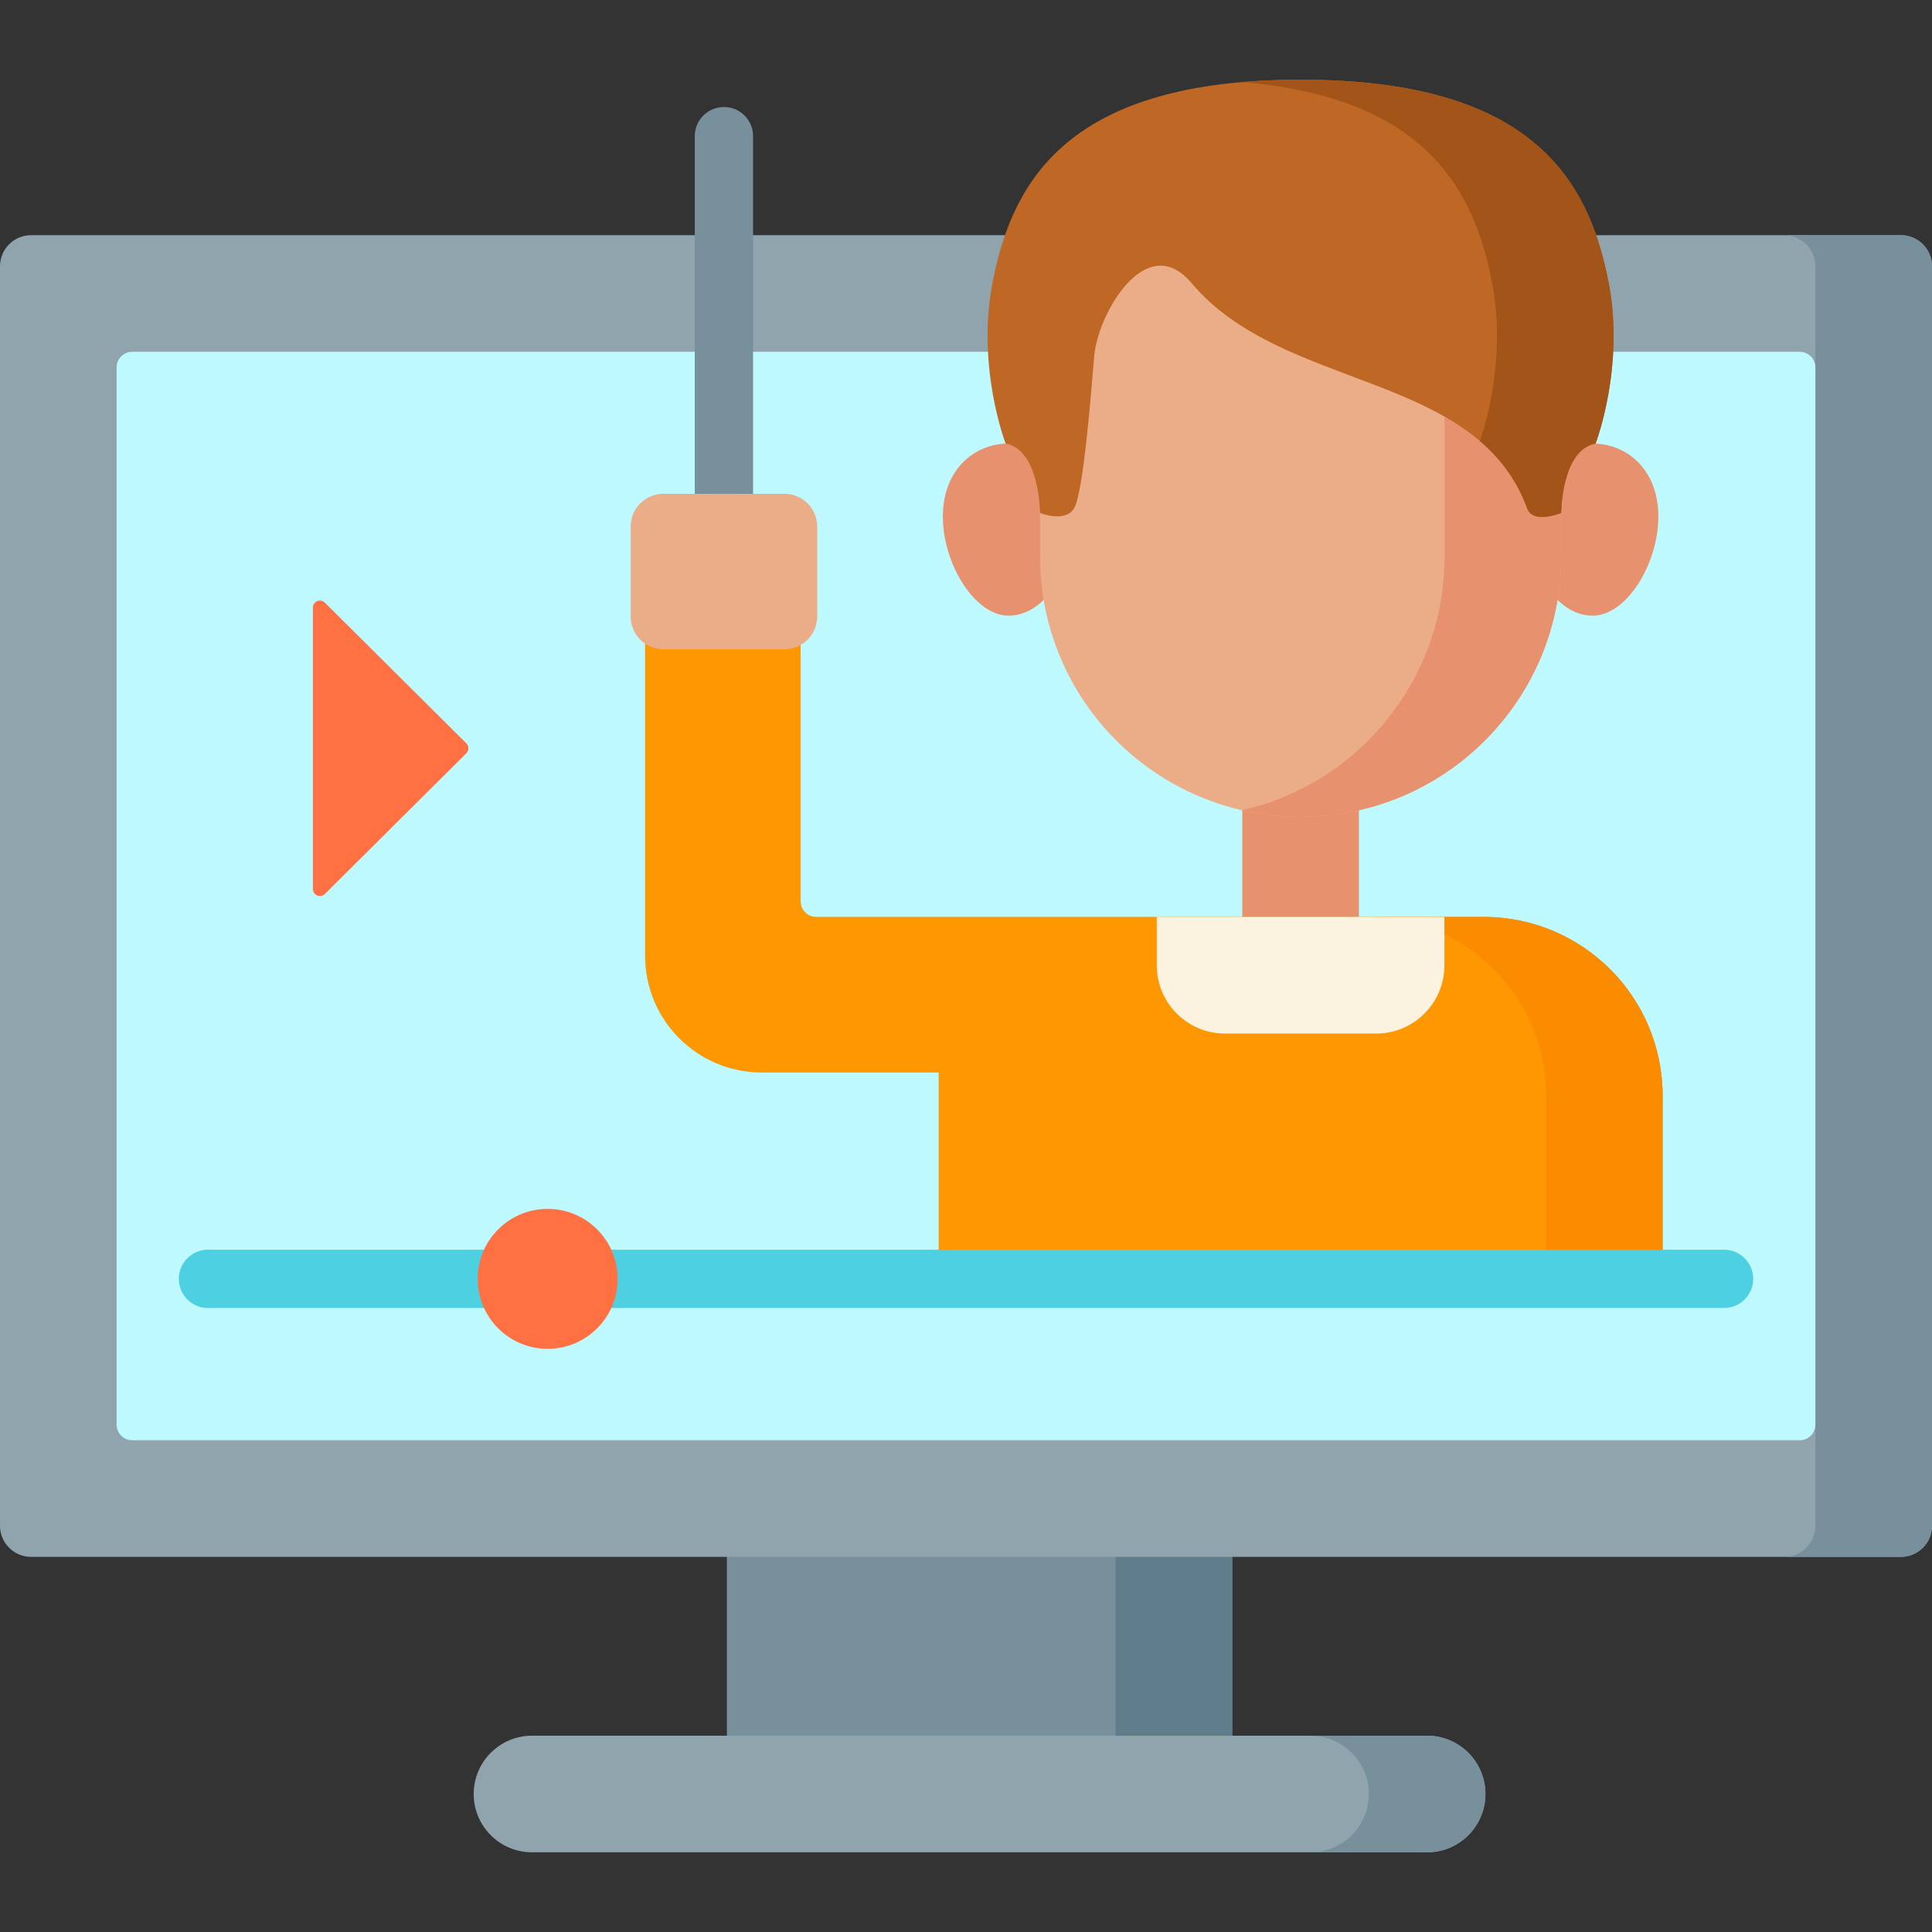 <svg id="Capa_1" enable-background="new 0 0 497 497" height="512" viewBox="0 0 497 497" width="512" xmlns="http://www.w3.org/2000/svg"><rect x="0" y="0" width="497" height="497" fill="#333333" stroke="none"/><path d="m186.988 383.945h130v79.111h-130z" fill="#78909c"/><path d="m286.988 383.945h30v79.111h-30z" fill="#607d8b"/><path d="m489 400.5h-481c-4.418 0-8-3.582-8-8v-324c0-4.418 3.582-8 8-8h481c4.418 0 8 3.582 8 8v324c0 4.418-3.582 8-8 8z" fill="#90a4ae"/><path d="m489 60.5h-30c4.418 0 8 3.582 8 8v324c0 4.418-3.582 8-8 8h30c4.418 0 8-3.582 8-8v-324c0-4.418-3.582-8-8-8z" fill="#78909c"/><path d="m30 366.5v-272c0-2.209 1.791-4 4-4h429c2.209 0 4 1.791 4 4v272c0 2.209-1.791 4-4 4h-429c-2.209 0-4-1.791-4-4z" fill="#bdf9ff"/><path d="m367.12 476.5h-230.263c-8.284 0-15-6.716-15-15 0-8.284 6.716-15 15-15h230.263c8.284 0 15 6.716 15 15 0 8.284-6.716 15-15 15z" fill="#90a4ae"/><path d="m367.12 446.5h-30c8.284 0 15 6.716 15 15s-6.716 15-15 15h30c8.284 0 15-6.716 15-15s-6.716-15-15-15z" fill="#78909c"/><g fill="#e8916f"><path d="m275.191 136.135c0 12.168-7.055 22.238-15.758 22.238s-16.885-13.323-16.885-25.491 8.182-18.779 16.885-18.779 15.758 9.864 15.758 22.032z"/><path d="m393.96 136.135c0 12.168 7.055 22.238 15.758 22.238s16.885-13.323 16.885-25.491-8.182-18.779-16.885-18.779-15.758 9.864-15.758 22.032z"/><path d="m319.575 199.907h30v62.069h-30z" transform="matrix(-1 0 0 -1 669.15 461.883)"/></g><path d="m267.541 143.129v-49.788c0-34.916 28.305-63.221 63.221-63.221h7.627c34.916 0 63.221 28.305 63.221 63.221v49.788c0 36.998-29.993 66.99-66.99 66.99h-.088c-36.998.001-66.991-29.992-66.991-66.99z" fill="#ebad88"/><path d="m338.389 30.121h-7.627c-3.82 0-7.553.358-11.187 1.007 29.577 5.284 52.034 31.118 52.034 62.214v49.788c0 31.854-22.24 58.496-52.034 65.293 4.811 1.098 9.812 1.697 14.956 1.697h.087c36.998 0 66.99-29.993 66.99-66.991v-49.788c.001-34.915-28.304-63.22-63.219-63.22z" fill="#e8916f"/><path d="m410.448 114.118c-8.789 1.589-8.839 17.82-8.839 17.82s-7.215 3.039-8.752-1.161c-12.94-35.368-62.805-29.976-86.313-57.929-11.718-13.934-24.17 7.982-25.057 18.726-.894 10.738-2.861 35.392-5.195 39.203-2.34 3.811-8.752 1.161-8.752 1.161s-.05-16.231-8.839-17.82c0 0-7.585-19.601-3.377-41.425 5.145-26.702 19.98-52.194 79.249-52.194s74.104 25.492 79.249 52.194c4.211 21.824-3.374 41.425-3.374 41.425z" fill="#bf6724"/><path d="m413.824 72.694c-5.146-26.702-19.98-52.194-79.249-52.194-5.356 0-10.344.211-15 .609 46.866 4.01 59.569 27.295 64.249 51.584 3.756 19.478-1.878 37.172-3.134 40.754 5.255 4.477 9.498 10.035 12.167 17.33 1.537 4.2 8.752 1.161 8.752 1.161s.05-16.231 8.839-17.82c0 0 7.585-19.601 3.376-41.424z" fill="#a35418"/><path d="m165.961 159.881v86c0 16.569 13.431 30 30 30h45.53v53.1h186.21v-47.1c0-25.405-20.595-46-46-46h-171.74c-2.209 0-4-1.791-4-4v-72z" fill="#80deea"/><path d="m165.961 159.881v86c0 16.569 13.431 30 30 30h45.53v53.1h186.21v-47.1c0-25.405-20.595-46-46-46h-171.74c-2.209 0-4-1.791-4-4v-72z" fill="#ff9800"/><path d="m381.701 235.881h-30c25.405 0 46 20.595 46 46v47.1h30v-47.1c0-25.405-20.595-46-46-46z" fill="#fb8c00"/><path d="m186.23 27.528c-4.142 0-7.5 3.357-7.5 7.5v92c0 4.143 3.358 7.5 7.5 7.5s7.5-3.357 7.5-7.5v-92c0-4.142-3.358-7.5-7.5-7.5z" fill="#78909c"/><path d="m354.012 265.881h-38.874c-9.7 0-17.563-7.863-17.563-17.563v-12.437h74v12.437c0 9.7-7.863 17.563-17.563 17.563z" fill="#fbf2df"/><path d="m443.5 321.481h-390c-4.142 0-7.5 3.357-7.5 7.5s3.358 7.5 7.5 7.5h390c4.143 0 7.5-3.357 7.5-7.5s-3.357-7.5-7.5-7.5z" fill="#4dd0e1"/><path d="m119.973 191.233-36.399-36.205c-1.134-1.128-3.074-.329-3.074 1.267v72.41c0 1.596 1.94 2.395 3.074 1.267l36.399-36.205c.703-.7.703-1.834 0-2.534z" fill="#ff7043"/><circle cx="140.884" cy="328.981" fill="#ff7043" r="18"/><path d="m170.698 167.028h31.064c4.677 0 8.468-3.791 8.468-8.468v-23.064c0-4.677-3.791-8.468-8.468-8.468h-31.064c-4.677 0-8.468 3.791-8.468 8.468v23.064c0 4.677 3.791 8.468 8.468 8.468z" fill="#ebad88"/></svg>